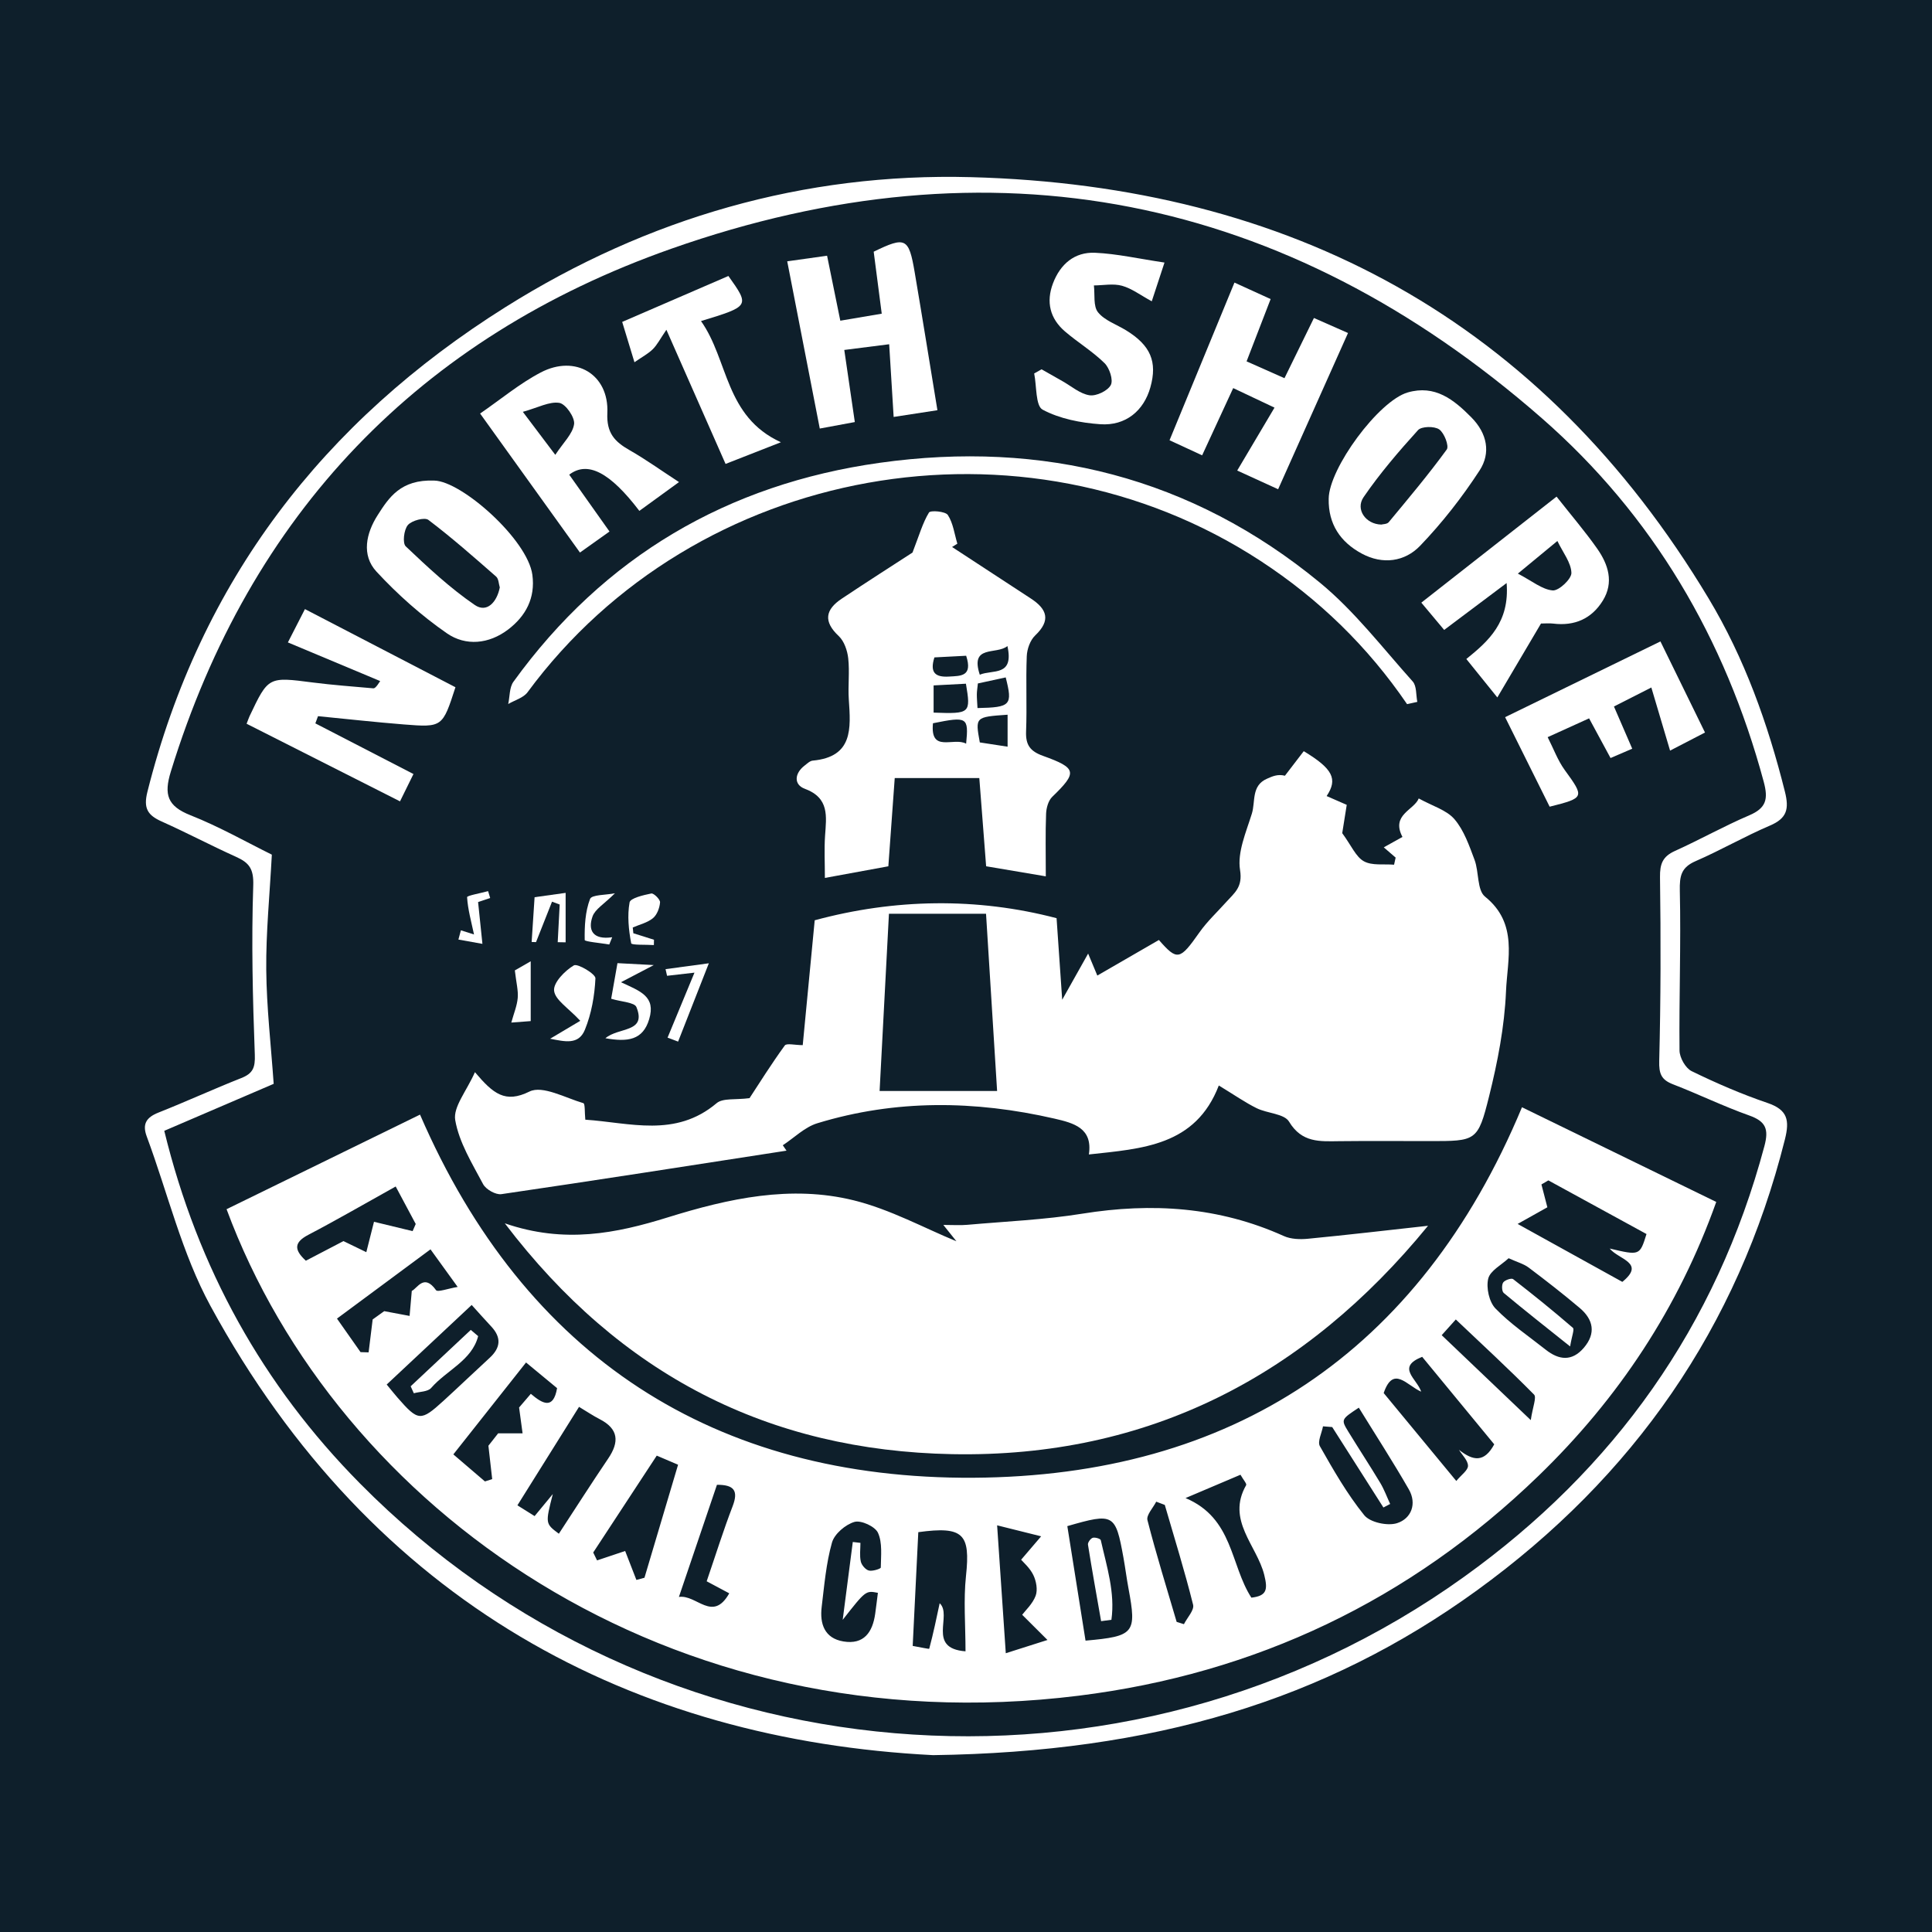 <?xml version="1.0" encoding="utf-8"?>
<!-- Generator: Adobe Illustrator 17.0.0, SVG Export Plug-In . SVG Version: 6.00 Build 0)  -->
<!DOCTYPE svg PUBLIC "-//W3C//DTD SVG 1.1//EN" "http://www.w3.org/Graphics/SVG/1.1/DTD/svg11.dtd">
<svg version="1.1" id="Layer_1" xmlns="http://www.w3.org/2000/svg" xmlns:xlink="http://www.w3.org/1999/xlink" x="0px" y="0px"
	 width="200px" height="200px" viewBox="0 0 200 200" enable-background="new 0 0 200 200" xml:space="preserve">
<rect fill="#0E1F2B" width="200" height="200"/>
<g>
	<path fill="#FFFFFF" d="M96.591,181.692c-30.969-1.574-57.989-15.62-74.803-46.502c-2.959-5.434-4.422-11.681-6.598-17.545
		c-0.484-1.304-0.03-1.978,1.219-2.473c2.875-1.139,5.689-2.434,8.566-3.57c1.208-0.477,1.453-1.082,1.403-2.423
		c-0.216-5.833-0.36-11.681-0.162-17.511c0.059-1.73-0.422-2.357-1.775-2.967c-2.591-1.167-5.107-2.499-7.701-3.659
		c-1.443-0.646-1.913-1.353-1.481-3.071c5.487-21.827,18.194-38.328,37.079-50.187c14.693-9.226,30.893-13.906,48.17-13.445
		c33.098,0.881,59.08,14.822,76.366,43.609c3.723,6.199,6.139,12.977,7.899,20.002c0.449,1.793,0.221,2.758-1.543,3.511
		c-2.613,1.115-5.089,2.549-7.695,3.681c-1.498,0.651-1.675,1.527-1.64,3.081c0.124,5.505-0.085,11.017-0.032,16.524
		c0.007,0.738,0.621,1.829,1.256,2.138c2.55,1.245,5.174,2.38,7.859,3.295c2.084,0.71,2.292,1.79,1.795,3.772
		c-4.894,19.498-15.708,34.959-31.888,46.688C137.136,176.056,119.362,181.376,96.591,181.692z M17.005,117.062
		c3.48,14.251,10.211,26.337,20.25,36.494c30.442,30.8,79.074,34.94,114.283,9.692c15.58-11.172,26.13-25.965,31.114-44.608
		c0.467-1.747,0.152-2.553-1.569-3.164c-2.676-0.95-5.243-2.203-7.894-3.228c-1.211-0.468-1.461-1.086-1.427-2.421
		c0.161-6.338,0.17-12.682,0.081-19.022c-0.02-1.383,0.28-2.143,1.547-2.715c2.592-1.169,5.081-2.573,7.694-3.688
		c1.763-0.753,1.98-1.683,1.493-3.487c-3.988-14.798-11.478-27.574-22.966-37.62c-26.555-23.223-56.979-29.223-90.126-17.543
		C43.441,34.928,25.91,53.153,17.683,79.876c-0.735,2.386-0.354,3.574,2.034,4.518c3.001,1.187,5.832,2.802,8.423,4.079
		c-0.224,4.241-0.614,8.08-0.578,11.916c0.036,3.906,0.491,7.808,0.769,11.81C24.679,113.766,20.926,115.378,17.005,117.062z"/>
	<path fill="#FFFFFF" d="M23.454,125.176c6.727-3.289,13.321-6.513,20.027-9.792c10.877,25.144,30.532,37.75,57.283,37.592
		c26.672-0.158,46.16-12.851,56.791-38.353c6.559,3.197,13.202,6.434,20.11,9.801c-3.913,10.986-10.137,20.358-18.399,28.355
		c-13.306,12.88-29.276,20.482-47.606,22.761C69.204,180.816,34.922,156.124,23.454,125.176z M167.942,132.699
		c2.45-1.988-0.39-2.306-1.307-3.451c3.112,0.734,3.112,0.734,3.81-1.501c-3.371-1.842-6.766-3.698-10.16-5.554
		c-0.239,0.14-0.477,0.28-0.716,0.42c0.23,0.887,0.46,1.773,0.613,2.365c-0.704,0.394-1.626,0.911-3.078,1.724
		C161.194,128.966,164.599,130.85,167.942,132.699z M57.853,158.771c1.75-2.674,3.393-5.253,5.107-7.783
		c1.168-1.724,1.079-3.074-0.892-4.083c-0.659-0.338-1.277-0.757-2.127-1.267c-2.123,3.393-4.189,6.694-6.379,10.193
		c0.683,0.427,1.247,0.78,1.781,1.114c0.678-0.821,1.18-1.429,1.884-2.283C56.446,157.721,56.446,157.721,57.853,158.771z
		 M150.755,153.31c0.526-0.64,1.215-1.106,1.212-1.569c-0.003-0.554-0.596-1.105-0.934-1.657c1.468,1.162,2.612,1.345,3.651-0.567
		c-2.484-3.017-5.008-6.081-7.461-9.059c-2.72,1.083-0.546,2.253-0.102,3.608c-1.498-0.652-2.889-2.763-3.882,0.141
		C145.673,147.155,148.108,150.105,150.755,153.31z M95.062,158.609c-0.19,3.85-0.381,7.741-0.58,11.775
		c0.687,0.12,1.699,0.341,1.712,0.293c0.427-1.589,0.758-3.204,1.081-4.712c1.353,1.25-1.37,4.671,2.675,4.979
		c0-2.748-0.219-5.303,0.049-7.805C100.465,158.785,99.74,157.969,95.062,158.609z M137.91,147.729
		c-0.318-0.025-0.635-0.051-0.953-0.076c-0.127,0.696-0.591,1.584-0.323,2.056c1.399,2.465,2.821,4.955,4.594,7.146
		c0.604,0.747,2.406,1.134,3.389,0.824c1.471-0.463,2.087-2.002,1.223-3.504c-1.645-2.863-3.442-5.639-5.176-8.453
		c-1.833,1.21-1.855,1.223-1.092,2.473c1.087,1.78,2.236,3.523,3.309,5.311c0.412,0.686,0.689,1.453,1.027,2.184
		c-0.233,0.122-0.465,0.243-0.698,0.365C141.443,153.28,139.677,150.505,137.91,147.729z M88.281,159.625
		c0.264,0.031,0.527,0.062,0.791,0.093c0,0.645-0.1,1.312,0.037,1.926c0.083,0.371,0.485,0.846,0.832,0.937
		c0.379,0.1,1.237-0.184,1.238-0.309c0.016-1.214,0.182-2.561-0.291-3.598c-0.298-0.654-1.752-1.326-2.435-1.126
		c-0.932,0.273-2.073,1.241-2.326,2.137c-0.608,2.148-0.795,4.422-1.066,6.656c-0.213,1.755,0.288,3.255,2.248,3.582
		c2.12,0.354,3.022-0.955,3.29-2.861c0.102-0.726,0.188-1.455,0.28-2.172c-1.259-0.245-1.259-0.245-3.643,2.796
		C87.585,164.999,87.933,162.312,88.281,159.625z M112.374,169.838c5.062-0.448,5.307-0.775,4.449-5.389
		c-0.199-1.067-0.332-2.147-0.526-3.216c-0.821-4.532-1.002-4.638-5.808-3.249C111.107,161.869,111.731,165.792,112.374,169.838z
		 M67.987,150.686c-2.22,3.385-4.399,6.707-6.578,10.03c0.133,0.272,0.266,0.544,0.399,0.816c1.04-0.348,2.079-0.696,2.908-0.974
		c0.358,0.923,0.76,1.96,1.163,2.996c0.279-0.075,0.558-0.15,0.836-0.225c1.155-3.885,2.31-7.77,3.479-11.701
		C69.34,151.264,68.74,151.008,67.987,150.686z M48.829,135.09c-3.075,2.879-5.914,5.537-8.798,8.236
		c0.497,0.603,0.803,0.991,1.128,1.363c2.141,2.45,2.391,2.475,4.758,0.316c1.606-1.465,3.173-2.972,4.773-4.442
		c1.135-1.043,1.235-2.103,0.161-3.247C50.227,136.651,49.622,135.965,48.829,135.09z M156.172,130.251
		c-0.741,0.696-1.915,1.291-2.113,2.12c-0.225,0.942,0.097,2.408,0.757,3.088c1.549,1.597,3.437,2.867,5.195,4.26
		c1.364,1.081,2.715,1.24,3.942-0.19c1.289-1.503,0.992-2.934-0.423-4.131c-1.713-1.448-3.486-2.828-5.278-4.177
		C157.742,130.837,157.077,130.663,156.172,130.251z M103.222,157.902c0.328,4.834,0.595,8.784,0.897,13.24
		c1.691-0.537,3.003-0.954,4.315-1.372c-0.7-0.698-1.401-1.397-2.618-2.61c0.335-0.447,1.079-1.125,1.394-1.965
		c0.229-0.612,0.064-1.519-0.238-2.144c-0.361-0.749-1.054-1.338-1.264-1.589c0.992-1.161,1.531-1.792,2.071-2.423
		C106.42,158.7,105.062,158.361,103.222,157.902z M39.774,135.73c1.143,0.215,1.885,0.355,2.627,0.494
		c0.067-0.763,0.134-1.526,0.227-2.589c0.585-0.267,1.262-1.83,2.51-0.078c0.168,0.236,1.237-0.168,2.239-0.334
		c-1.142-1.58-1.96-2.712-2.812-3.891c-3.3,2.444-6.438,4.768-9.681,7.169c0.916,1.304,1.677,2.388,2.439,3.471
		c0.278,0.008,0.556,0.017,0.835,0.025c0.124-1.002,0.247-2.004,0.42-3.408C38.817,136.417,39.488,135.936,39.774,135.73z
		 M51.567,148.38c0.983,0,1.757,0,2.531,0c-0.105-0.772-0.209-1.544-0.362-2.675c0.195-0.227,0.671-0.783,1.215-1.418
		c1.216,1.036,2.332,1.666,2.718-0.587c-1.04-0.86-2.05-1.695-3.213-2.656c-2.56,3.236-4.975,6.289-7.526,9.514
		c1.187,1.017,2.229,1.908,3.27,2.799c0.251-0.08,0.501-0.159,0.752-0.239c-0.112-0.987-0.224-1.974-0.392-3.456
		C50.679,149.509,51.186,148.864,51.567,148.38z M42.714,127.446c0.107-0.246,0.215-0.493,0.322-0.739
		c-0.679-1.271-1.358-2.542-2.074-3.882c-3.193,1.777-6.079,3.453-9.033,4.998c-1.482,0.775-1.525,1.534-0.267,2.686
		c1.375-0.718,2.769-1.444,3.893-2.031c0.921,0.447,1.643,0.797,2.366,1.147c0.209-0.828,0.418-1.657,0.795-3.146
		C39.861,126.756,41.288,127.101,42.714,127.446z M128.414,152.664c-1.791,0.761-3.381,1.436-5.688,2.415
		c4.956,2.092,4.617,6.913,6.816,10.31c1.601-0.184,1.713-0.826,1.332-2.36c-0.758-3.049-3.95-5.653-1.873-9.287
		C129.084,153.597,128.711,153.191,128.414,152.664z M73.155,163.694c0.939-2.743,1.73-5.282,2.683-7.758
		c0.637-1.655,0.12-2.237-1.62-2.231c-1.294,3.814-2.566,7.566-3.938,11.61c1.84-0.275,3.487,2.676,5.212-0.374
		C74.627,164.48,73.992,164.141,73.155,163.694z M120.579,155.789c-0.296-0.112-0.592-0.224-0.888-0.336
		c-0.324,0.643-1.042,1.387-0.907,1.913c0.906,3.536,1.994,7.026,3.022,10.53c0.251,0.079,0.503,0.158,0.754,0.238
		c0.339-0.677,1.089-1.456,0.949-2.013C122.643,162.649,121.578,159.227,120.579,155.789z M149.244,138.217
		c2.938,2.801,5.799,5.529,9.222,8.793c0.196-1.361,0.624-2.355,0.337-2.645c-2.609-2.642-5.342-5.162-8.098-7.774
		C150.114,137.249,149.738,137.668,149.244,138.217z"/>
	<path fill="#FFFFFF" d="M126.171,112.37c-2.41,6.262-7.925,6.534-13.451,7.139c0.412-2.722-1.545-3.248-3.572-3.713
		c-8.222-1.886-16.427-1.996-24.541,0.483c-1.301,0.397-2.387,1.501-3.573,2.278c0.128,0.186,0.257,0.372,0.385,0.559
		c-9.836,1.52-19.668,3.063-29.516,4.502c-0.587,0.086-1.603-0.49-1.893-1.037c-1.132-2.137-2.485-4.312-2.885-6.624
		c-0.235-1.358,1.172-3,2.041-4.967c1.902,2.25,3.132,3.248,5.647,2.005c1.348-0.666,3.71,0.656,5.578,1.204
		c0.187,0.055,0.124,0.965,0.2,1.71c4.599,0.308,9.327,1.894,13.591-1.707c0.653-0.552,1.961-0.328,3.409-0.523
		c1.001-1.526,2.258-3.537,3.648-5.451c0.189-0.26,1.043-0.036,1.86-0.036c0.402-4.191,0.803-8.379,1.239-12.925
		c8.239-2.234,16.772-2.386,25.038-0.217c0.197,2.864,0.378,5.487,0.582,8.443c0.885-1.576,1.57-2.794,2.685-4.78
		c0.495,1.186,0.781,1.868,0.951,2.276c2.419-1.398,4.381-2.532,6.374-3.683c1.907,2.177,2.167,2.097,4.19-0.776
		c0.81-1.15,1.863-2.129,2.809-3.184c0.831-0.926,1.691-1.51,1.403-3.279c-0.299-1.839,0.629-3.927,1.223-5.844
		c0.384-1.237-0.075-2.895,1.56-3.608c0.552-0.241,1.093-0.506,1.862-0.313c0.653-0.852,1.307-1.705,1.948-2.541
		c3.008,1.82,3.55,2.881,2.369,4.647c0.76,0.332,1.502,0.656,2.081,0.909c-0.207,1.304-0.391,2.46-0.466,2.932
		c0.956,1.304,1.409,2.45,2.242,2.911c0.847,0.469,2.068,0.264,3.125,0.354c0.054-0.245,0.108-0.491,0.162-0.736
		c-0.362-0.313-0.725-0.626-1.228-1.061c0.706-0.394,1.324-0.738,1.934-1.078c-1.213-2.299,1.207-2.778,1.685-3.984
		c1.424,0.788,2.883,1.196,3.701,2.152c0.986,1.152,1.525,2.734,2.075,4.198c0.471,1.253,0.251,3.141,1.088,3.815
		c3.452,2.779,2.31,6.487,2.169,9.817c-0.155,3.641-0.867,7.305-1.751,10.855c-1.165,4.677-1.339,4.633-6.197,4.633
		c-3.1,0-6.2-0.026-9.299,0.009c-2.013,0.023-3.887,0.185-5.211-2.021c-0.498-0.83-2.25-0.848-3.353-1.393
		C128.907,114.137,127.815,113.369,126.171,112.37z M103.22,112.937c-0.381-6.092-0.758-12.132-1.146-18.344
		c-3.555,0-6.744,0-10.051,0c-0.334,6.34-0.649,12.325-0.967,18.344C95.148,112.937,98.976,112.937,103.22,112.937z"/>
	<path fill="#FFFFFF" d="M147.83,126.892c-12.665,15.49-28.905,24.036-49.274,23.642c-18.948-0.367-34.329-8.15-46.298-23.896
		c6.176,2.134,11.548,1.04,16.869-0.615c6.303-1.96,12.737-3.374,19.253-1.764c3.788,0.936,7.326,2.886,10.628,4.237
		c-0.166-0.207-0.649-0.81-1.355-1.692c1.028,0,1.748,0.054,2.458-0.009c3.98-0.354,7.992-0.522,11.929-1.155
		c7.203-1.158,14.146-0.714,20.862,2.315c0.732,0.33,1.68,0.36,2.503,0.28C139.517,127.838,143.619,127.356,147.83,126.892z"/>
	<path fill="#FFFFFF" d="M108.261,90.719c-2.13-0.36-4.137-0.699-6.177-1.043c-0.235-3.034-0.453-5.859-0.706-9.131
		c-2.876,0-5.718,0-8.756,0c-0.22,3.041-0.435,6.017-0.661,9.133c-2.202,0.404-4.31,0.791-6.569,1.205
		c0-1.564-0.076-2.971,0.018-4.367c0.135-2.003,0.471-3.909-2.103-4.865c-1.144-0.425-1.076-1.583-0.02-2.396
		c0.264-0.203,0.551-0.49,0.848-0.517c4.188-0.386,3.935-3.334,3.733-6.32c-0.096-1.417,0.096-2.859-0.06-4.266
		c-0.09-0.809-0.419-1.78-0.985-2.31c-1.618-1.514-1.378-2.737,0.304-3.861c2.644-1.766,5.326-3.476,7.335-4.782
		c0.703-1.816,1.053-3.071,1.704-4.142c0.152-0.251,1.705-0.127,1.953,0.254c0.55,0.845,0.682,1.963,0.985,2.97
		c-0.182,0.114-0.364,0.228-0.546,0.343c2.721,1.779,5.441,3.56,8.162,5.338c1.678,1.097,2.083,2.259,0.44,3.82
		c-0.517,0.491-0.842,1.411-0.871,2.15c-0.104,2.592,0.031,5.194-0.07,7.786c-0.054,1.394,0.414,2.048,1.757,2.53
		c3.53,1.267,3.559,1.712,0.949,4.241c-0.406,0.393-0.612,1.151-0.635,1.75C108.213,86.24,108.261,88.245,108.261,90.719z
		 M96.647,73.77c3.798,0.136,3.859,0.081,3.346-2.993c-1.09,0.058-2.204,0.117-3.346,0.177C96.647,72,96.647,72.806,96.647,73.77z
		 M104.306,77.297c0-1.27,0-2.287,0-3.31c-3.356,0.233-3.356,0.233-2.877,2.868C102.309,76.99,103.206,77.128,104.306,77.297z
		 M101.19,73.298c3.456-0.069,3.652-0.294,2.921-3.173c-0.956,0.207-1.914,0.415-2.881,0.625c-0.047,0.469-0.104,0.795-0.108,1.123
		C101.119,72.282,101.159,72.691,101.19,73.298z M100.014,76.986c0.269-2.758,0.123-2.831-3.433-2.115
		C96.272,77.994,98.724,76.274,100.014,76.986z M100.017,67.883c-1.177,0.061-2.23,0.116-3.287,0.171
		c-0.506,1.595,0.11,2.07,1.511,1.984C99.445,69.965,100.719,70.05,100.017,67.883z M104.288,66.88
		c-1.142,0.936-3.896-0.18-2.861,2.966C102.749,69.287,104.993,70.074,104.288,66.88z"/>
	<path fill="#FFFFFF" d="M145.66,72.893c-4.071-5.966-9.136-10.885-15.163-14.824c-24.61-16.086-58.483-10.01-75.885,13.592
		c-0.429,0.582-1.324,0.82-2.001,1.219c0.169-0.776,0.114-1.715,0.54-2.305c9.38-12.98,22.193-20.457,37.908-22.664
		c16.871-2.369,32.319,1.484,45.593,12.418c3.578,2.948,6.471,6.738,9.592,10.219c0.42,0.469,0.33,1.396,0.476,2.11
		C146.366,72.737,146.013,72.815,145.66,72.893z"/>
	<path fill="#FFFFFF" d="M25.528,74.922c0.188-0.482,0.239-0.642,0.311-0.792c1.943-4.098,1.941-4.073,6.546-3.478
		c2.072,0.267,4.161,0.414,6.243,0.602c0.149,0.013,0.308-0.092,0.728-0.749c-3.125-1.309-6.249-2.618-9.554-4.002
		c0.438-0.856,1.025-2.003,1.765-3.449c5.307,2.755,10.458,5.429,15.581,8.089c-1.34,4.137-1.342,4.169-5.363,3.85
		c-2.958-0.235-5.909-0.566-8.864-0.855c-0.092,0.248-0.184,0.497-0.276,0.745c3.315,1.712,6.63,3.423,10.157,5.244
		c-0.453,0.919-0.871,1.769-1.393,2.829C36.044,80.241,30.843,77.611,25.528,74.922z"/>
	<path fill="#FFFFFF" d="M127.791,29.253c1.061,0.484,2.264,1.032,3.744,1.707c-0.828,2.146-1.62,4.197-2.489,6.449
		c1.312,0.582,2.506,1.112,3.922,1.741c1.008-2.058,1.982-4.047,3.051-6.232c1.161,0.512,2.203,0.971,3.527,1.555
		c-2.419,5.408-4.78,10.687-7.234,16.174c-1.59-0.727-2.912-1.331-4.236-1.937c1.318-2.224,2.524-4.257,3.861-6.512
		c-1.549-0.733-2.792-1.321-4.276-2.023c-1.085,2.348-2.116,4.579-3.216,6.96c-1.251-0.579-2.287-1.058-3.375-1.561
		C123.33,40.084,125.52,34.768,127.791,29.253z"/>
	<path fill="#FFFFFF" d="M84.863,44.363c-1.149-5.906-2.233-11.474-3.37-17.312c1.107-0.155,2.547-0.358,4.126-0.579
		c0.478,2.349,0.904,4.442,1.369,6.726c1.456-0.246,2.738-0.463,4.289-0.726c-0.286-2.202-0.56-4.315-0.833-6.416
		c3.292-1.599,3.635-1.444,4.239,2.102c0.796,4.676,1.545,9.361,2.358,14.307c-1.595,0.245-3.028,0.466-4.531,0.697
		c-0.157-2.551-0.301-4.894-0.463-7.526c-1.705,0.217-3.06,0.39-4.647,0.591c0.377,2.584,0.722,4.943,1.09,7.464
		C87.261,43.918,86.149,44.124,84.863,44.363z"/>
	<path fill="#FFFFFF" d="M161.134,51.409c1.544,1.961,2.958,3.609,4.201,5.378c1.153,1.64,1.756,3.494,0.59,5.387
		c-1.158,1.879-2.923,2.652-5.135,2.38c-0.406-0.05-0.823-0.007-1.267-0.007c-1.429,2.418-2.85,4.825-4.52,7.652
		c-1.262-1.564-2.18-2.703-3.209-3.979c2.319-1.873,4.49-3.814,4.171-7.863c-2.516,1.889-4.425,3.321-6.465,4.853
		c-0.762-0.91-1.449-1.73-2.365-2.824C151.779,58.744,156.344,55.165,161.134,51.409z M157.129,59.38
		c1.483,0.77,2.514,1.651,3.609,1.741c0.633,0.052,1.951-1.186,1.933-1.816c-0.029-1.061-0.874-2.1-1.451-3.303
		C159.71,57.25,158.701,58.083,157.129,59.38z"/>
	<path fill="#FFFFFF" d="M58.926,49.138c1.403,1.981,2.703,3.815,4.169,5.884c-1.025,0.73-1.937,1.379-3.058,2.177
		c-3.456-4.813-6.809-9.48-10.336-14.39c2.146-1.476,4.084-3.103,6.274-4.25c3.594-1.882,7.077,0.191,6.897,4.19
		c-0.094,2.086,0.76,2.974,2.303,3.853c1.646,0.938,3.193,2.051,5.115,3.303c-1.607,1.167-2.857,2.074-4.105,2.981
		C63.16,48.912,60.837,47.679,58.926,49.138z M54.124,42.633c1.304,1.728,2.135,2.83,3.359,4.452
		c0.832-1.271,1.803-2.167,1.947-3.18c0.098-0.689-0.873-2.092-1.524-2.198C56.876,41.54,55.713,42.193,54.124,42.633z"/>
	<path fill="#FFFFFF" d="M44.96,49.751c2.809,0.045,9.662,6.095,10.151,9.758c0.319,2.385-0.671,4.258-2.51,5.659
		c-1.991,1.516-4.394,1.737-6.339,0.391c-2.643-1.829-5.1-4.021-7.287-6.382c-1.588-1.715-1.068-3.99,0.117-5.843
		C40.245,51.532,41.463,49.612,44.96,49.751z M51.738,60.809c-0.112-0.356-0.113-0.887-0.376-1.118
		c-2.294-2.009-4.586-4.031-7.014-5.87c-0.391-0.296-1.727,0.061-2.129,0.536c-0.41,0.485-0.569,1.868-0.216,2.202
		c2.269,2.151,4.577,4.313,7.148,6.07C50.39,63.478,51.44,62.347,51.738,60.809z"/>
	<path fill="#FFFFFF" d="M137.546,51.637c0.022-3.146,5.169-10.141,8.179-11.011c2.823-0.816,4.755,0.724,6.592,2.582
		c1.648,1.666,2.022,3.691,0.852,5.49c-1.801,2.769-3.869,5.417-6.156,7.799c-1.586,1.653-3.867,1.98-6.034,0.816
		C138.753,56.117,137.496,54.252,137.546,51.637z M142.988,54.303c0.156-0.045,0.597-0.035,0.771-0.245
		c2.05-2.472,4.122-4.932,6.008-7.526c0.26-0.357-0.256-1.713-0.78-2.08c-0.502-0.35-1.831-0.327-2.196,0.076
		c-2,2.207-3.954,4.485-5.635,6.938C140.293,52.725,141.375,54.269,142.988,54.303z"/>
	<path fill="#FFFFFF" d="M168.968,77.506c-0.834,0.358-1.496,0.643-2.245,0.965c-0.733-1.355-1.402-2.593-2.221-4.107
		c-1.373,0.623-2.701,1.226-4.289,1.947c0.62,1.219,1.047,2.409,1.76,3.391c2.064,2.843,2.081,2.892-1.554,3.806
		c-1.495-3.004-3.01-6.048-4.611-9.267c5.403-2.634,10.572-5.154,16.08-7.84c1.513,3.093,2.999,6.129,4.613,9.429
		c-1.121,0.581-2.195,1.137-3.616,1.873c-0.639-2.153-1.239-4.173-1.94-6.534c-1.478,0.751-2.624,1.334-3.87,1.967
		C167.712,74.608,168.273,75.903,168.968,77.506z"/>
	<path fill="#FFFFFF" d="M120.548,27.18c-0.561,1.706-0.864,2.627-1.318,4.01c-1.168-0.633-2.068-1.328-3.084-1.609
		c-0.903-0.25-1.933-0.04-2.906-0.033c0.116,0.947-0.083,2.148,0.426,2.78c0.686,0.852,1.92,1.26,2.911,1.87
		c2.534,1.558,3.251,3.249,2.511,5.894c-0.676,2.416-2.542,4.008-5.187,3.824c-2.037-0.142-4.202-0.564-5.967-1.506
		c-0.746-0.399-0.611-2.449-0.876-3.749c0.255-0.143,0.511-0.287,0.766-0.43c0.718,0.408,1.435,0.819,2.156,1.224
		c0.927,0.521,1.815,1.309,2.801,1.463c0.702,0.109,1.885-0.453,2.208-1.06c0.276-0.517-0.134-1.762-0.649-2.268
		c-1.24-1.218-2.765-2.14-4.092-3.277c-1.56-1.338-1.975-3.056-1.242-4.986c0.755-1.988,2.234-3.255,4.352-3.161
		C115.625,26.267,117.874,26.783,120.548,27.18z"/>
	<path fill="#FFFFFF" d="M75.11,48.025c-2.055-4.659-3.969-8.999-6.125-13.887c-0.656,0.96-0.953,1.56-1.402,2.006
		c-0.473,0.47-1.093,0.792-1.904,1.356c-0.476-1.564-0.833-2.741-1.27-4.175c3.71-1.605,7.367-3.187,10.995-4.756
		c2.221,3.123,2.221,3.123-2.836,4.667c2.864,4.046,2.446,9.873,8.27,12.546C78.65,46.639,76.987,47.29,75.11,48.025z"/>
	<path fill="#FFFFFF" d="M56.95,107.529c1.396-0.83,2.471-1.469,3.119-1.855c-1.236-1.332-2.608-2.158-2.71-3.119
		c-0.089-0.833,1.114-2.066,2.045-2.619c0.385-0.228,2.256,0.89,2.235,1.34c-0.083,1.797-0.413,3.666-1.093,5.328
		C59.888,108.211,58.442,107.815,56.95,107.529z"/>
	<path fill="#FFFFFF" d="M63.269,103.39c0.163-0.921,0.388-2.196,0.651-3.685c1.23,0.065,2.297,0.121,3.761,0.199
		c-1.448,0.757-2.423,1.267-3.398,1.776c2.026,0.941,3.622,1.468,2.921,3.822c-0.65,2.18-2.221,2.383-4.532,1.976
		c1.372-1.171,4.293-0.556,3.21-3.226C65.68,103.758,64.351,103.722,63.269,103.39z"/>
	<path fill="#FFFFFF" d="M65.564,96.61c0.712,0.224,1.424,0.448,2.136,0.673c-0.004,0.183-0.007,0.366-0.011,0.549
		c-0.819-0.055-2.31,0.019-2.348-0.184c-0.263-1.384-0.414-2.861-0.167-4.229c0.081-0.448,1.434-0.76,2.247-0.925
		c0.251-0.051,0.929,0.615,0.907,0.915c-0.042,0.574-0.309,1.289-0.734,1.64c-0.572,0.472-1.383,0.656-2.092,0.963
		C65.523,96.211,65.544,96.41,65.564,96.61z"/>
	<path fill="#FFFFFF" d="M71.892,100.688c-1.26,0.145-2.049,0.235-2.838,0.326c-0.052-0.229-0.104-0.459-0.156-0.688
		c1.286-0.174,2.571-0.348,4.481-0.607c-1.213,3.091-2.198,5.599-3.182,8.108c-0.364-0.137-0.727-0.274-1.091-0.41
		C69.972,105.326,70.838,103.236,71.892,100.688z"/>
	<path fill="#FFFFFF" d="M55.036,97.512c0.101-1.536,0.201-3.073,0.304-4.633c1.017-0.142,2.011-0.281,3.214-0.449
		c0,1.805,0,3.462,0,5.12c-0.273-0.005-0.547-0.01-0.82-0.015c0.068-1.3,0.136-2.599,0.205-3.899
		c-0.264-0.098-0.528-0.197-0.793-0.295c-0.552,1.396-1.104,2.792-1.657,4.188C55.338,97.523,55.187,97.518,55.036,97.512z"/>
	<path fill="#FFFFFF" d="M47.712,96.306c0.532,0.168,1.065,0.337,1.358,0.43c-0.286-1.339-0.64-2.592-0.717-3.861
		c-0.01-0.163,1.414-0.414,2.174-0.625c0.072,0.237,0.144,0.474,0.215,0.711c-0.592,0.199-1.184,0.397-1.251,0.42
		c0.167,1.613,0.308,2.97,0.449,4.327c-0.829-0.149-1.658-0.298-2.486-0.446C47.54,96.942,47.626,96.624,47.712,96.306z"/>
	<path fill="#FFFFFF" d="M53.296,100.456c0.241-0.138,0.857-0.492,1.643-0.944c0,2.165,0,4.083,0,6.192
		c-0.492,0.037-1.123,0.085-2.008,0.152c0.262-0.957,0.596-1.744,0.664-2.552C53.66,102.536,53.446,101.745,53.296,100.456z"/>
	<path fill="#FFFFFF" d="M63.658,92.472c-1.131,1.125-2.048,1.642-2.316,2.39c-0.51,1.424,0.02,2.458,2.033,2.16
		c-0.101,0.251-0.203,0.501-0.304,0.752c-0.888-0.154-2.54-0.296-2.543-0.464c-0.023-1.428,0.05-2.94,0.554-4.25
		C61.254,92.61,62.727,92.66,63.658,92.472z"/>
	<path fill="#FFFFFF" d="M113.986,167.822c-0.462-2.638-0.939-5.274-1.36-7.919c-0.035-0.218,0.265-0.636,0.491-0.709
		c0.239-0.078,0.804,0.094,0.837,0.244c0.614,2.723,1.496,5.433,1.099,8.243C114.698,167.729,114.342,167.775,113.986,167.822z"/>
	<path fill="#FFFFFF" d="M49.498,138.316c-0.638,2.519-3.291,3.549-4.864,5.364c-0.347,0.401-1.183,0.378-1.794,0.55
		c-0.109-0.241-0.219-0.481-0.328-0.722c2.074-1.946,4.149-3.892,6.223-5.837C48.989,137.885,49.244,138.101,49.498,138.316z"/>
	<path fill="#FFFFFF" d="M162.538,139.384c-2.542-2.031-4.735-3.754-6.875-5.54c-0.201-0.168-0.224-0.837-0.054-1.081
		c0.174-0.251,0.856-0.483,1.027-0.35c2.105,1.63,4.177,3.306,6.191,5.047C163.002,137.612,162.715,138.302,162.538,139.384z"/>
</g>
</svg>
